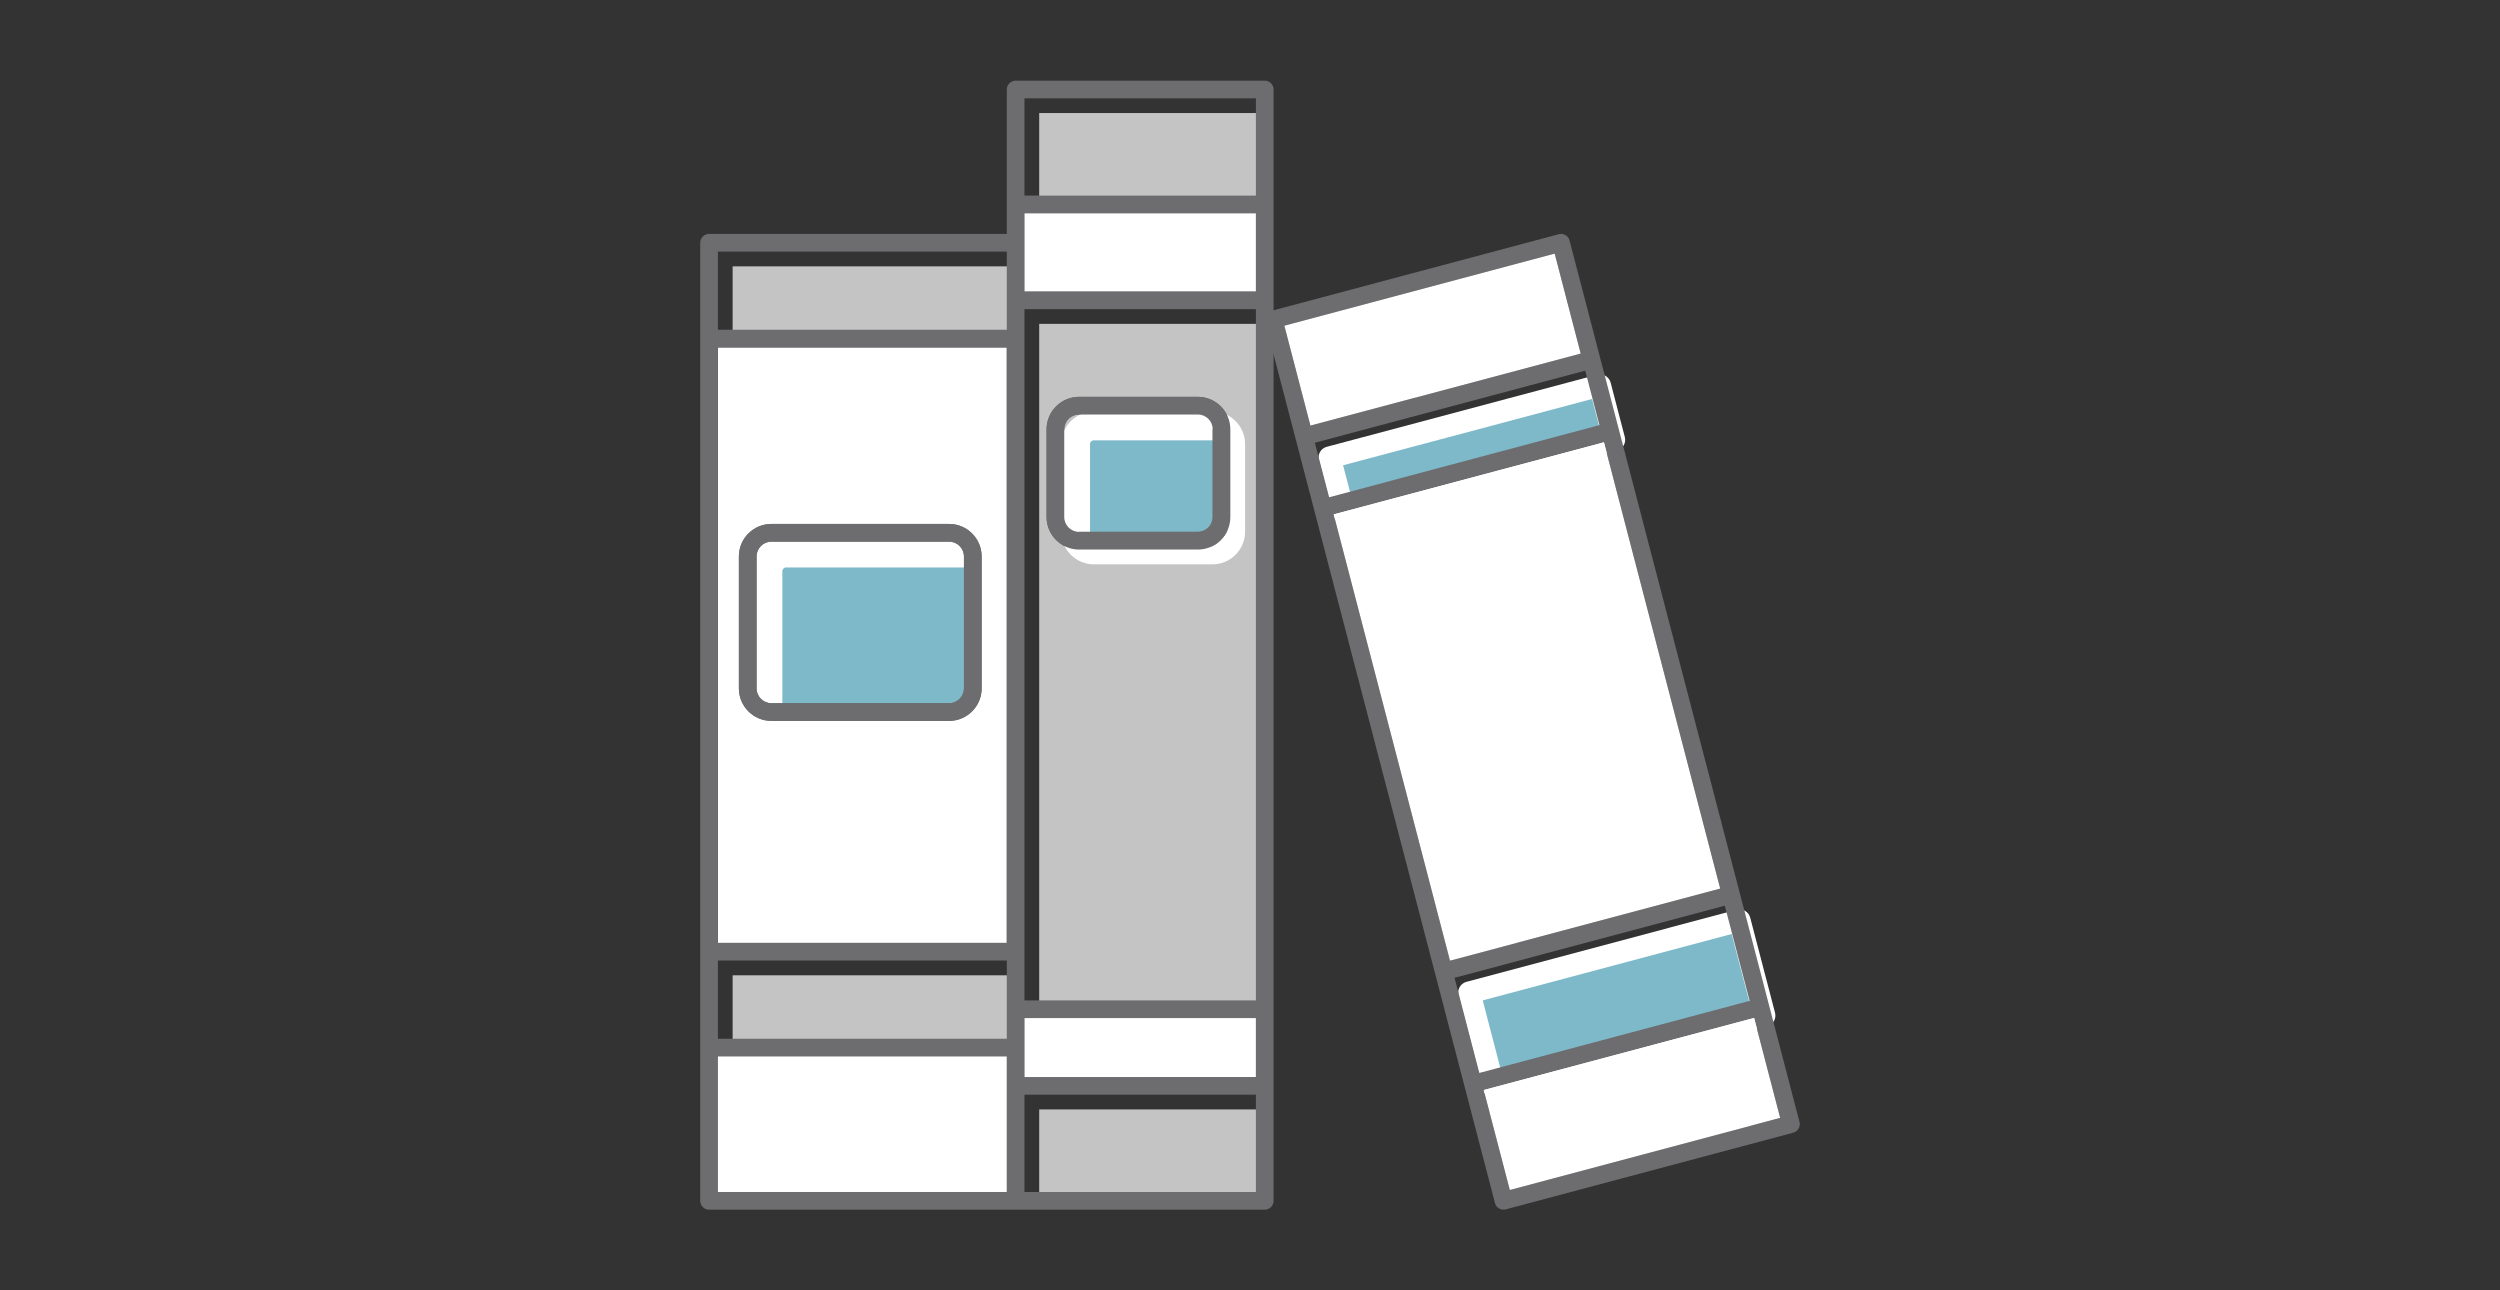 <?xml version="1.0" encoding="utf-8"?>
<!-- Generator: Adobe Illustrator 16.0.0, SVG Export Plug-In . SVG Version: 6.00 Build 0)  -->
<!DOCTYPE svg PUBLIC "-//W3C//DTD SVG 1.1//EN" "http://www.w3.org/Graphics/SVG/1.1/DTD/svg11.dtd">
<svg version="1.1" id="Capa_1" xmlns="http://www.w3.org/2000/svg" xmlns:xlink="http://www.w3.org/1999/xlink" x="0px" y="0px"
	 width="155px" height="80px" viewBox="-34.5 3 155 80" enable-background="new -34.5 3 155 80" xml:space="preserve">
<rect x="-34.5" y="3" width="155" height="80" fill="#333333" stroke="none"/>
<g>
	<rect x="10.923" y="19.514" fill="#C4C4C4" width="17.912" height="4.844"/>
	<rect x="10.01" y="24.54" fill="#FFFFFF" width="17.911" height="36.92"/>
	<g>
		<polygon fill="#7EB9CA" points="47.936,31.363 64.697,26.896 65.577,30.271 48.819,34.747 		"/>
		<path fill="#FFFFFF" d="M48.819,35.432c-0.12,0-0.24-0.032-0.345-0.094c-0.157-0.091-0.271-0.242-0.318-0.418l-0.884-3.383
			c-0.096-0.364,0.122-0.738,0.486-0.835l16.761-4.468c0.177-0.046,0.364-0.021,0.522,0.071c0.157,0.092,0.272,0.243,0.318,0.419
			l0.88,3.375c0.095,0.365-0.123,0.738-0.487,0.835l-16.758,4.474C48.938,35.423,48.879,35.432,48.819,35.432z M48.771,31.849
			l0.537,2.056l15.435-4.121l-0.534-2.05L48.771,31.849z"/>
	</g>
	<g>
		<polygon fill="#7EB9CA" points="56.595,64.538 73.351,60.068 74.89,65.969 58.13,70.437 		"/>
		<path fill="#FFFFFF" d="M58.13,71.122c-0.121,0-0.24-0.03-0.346-0.094c-0.157-0.092-0.272-0.243-0.318-0.419l-1.534-5.899
			c-0.096-0.363,0.122-0.737,0.485-0.834l16.756-4.472c0.178-0.046,0.365-0.021,0.521,0.07c0.158,0.092,0.272,0.242,0.319,0.419
			l1.54,5.9c0.095,0.364-0.123,0.738-0.486,0.836l-16.762,4.469C58.248,71.115,58.188,71.122,58.13,71.122z M57.429,65.025
			l1.19,4.572l15.438-4.115l-1.194-4.575L57.429,65.025z"/>
	</g>
	<rect x="29.931" y="10.009" fill="#C4C4C4" width="14.349" height="6.032"/>
	<rect x="29.931" y="23.079" fill="#C4C4C4" width="14.349" height="42.859"/>
	<rect x="29.931" y="71.785" fill="#C4C4C4" width="14.349" height="6.033"/>
	<rect x="10.923" y="63.469" fill="#C4C4C4" width="17.912" height="4.845"/>
	<g>
		<path fill="#7EB9CA" d="M33.316,29.614c-0.507,0-0.919,0.411-0.919,0.918v5.439c0,0.506,0.413,0.918,0.919,0.918h7.365
			c0.507,0,0.919-0.413,0.919-0.918v-5.439c0-0.507-0.412-0.918-0.919-0.918H33.316z"/>
		<path fill="#FFFFFF" d="M40.68,37.575h-7.365c-0.884,0-1.604-0.72-1.604-1.604v-5.439c0-0.884,0.72-1.604,1.604-1.604h7.365
			c0.885,0,1.604,0.719,1.604,1.604v5.439C42.285,36.855,41.566,37.575,40.68,37.575z M33.316,30.299
			c-0.128,0-0.234,0.104-0.234,0.233v5.439c0,0.129,0.105,0.233,0.234,0.233h7.365c0.129,0,0.234-0.104,0.234-0.233v-5.439
			c0-0.129-0.105-0.233-0.234-0.233H33.316z"/>
	</g>
	<g>
		<path fill="#7EB9CA" d="M14.24,37.496c-0.507,0-0.919,0.411-0.919,0.918v8.181c0,0.507,0.412,0.919,0.919,0.919h11.02
			c0.507,0,0.92-0.412,0.92-0.919v-8.181c0-0.507-0.413-0.918-0.92-0.918H14.24z"/>
		<path fill="#FFFFFF" d="M25.259,48.197H14.24c-0.884,0-1.604-0.719-1.604-1.603v-8.181c0-0.885,0.72-1.604,1.604-1.604h11.02
			c0.885,0,1.605,0.719,1.605,1.604v8.181C26.864,47.479,26.145,48.197,25.259,48.197z M14.24,38.181
			c-0.128,0-0.234,0.104-0.234,0.233v8.181c0,0.129,0.105,0.233,0.234,0.233h11.02c0.129,0,0.234-0.104,0.234-0.233v-8.181
			c0-0.129-0.105-0.233-0.234-0.233H14.24z"/>
	</g>
	<g>
		<path fill="#6D6D6F" d="M58.858,77.979l17.821-4.752c0.289-0.078,0.465-0.377,0.39-0.667L62.812,17.913
			c-0.035-0.143-0.127-0.262-0.253-0.336c-0.082-0.049-0.179-0.073-0.275-0.073c-0.049,0-0.096,0.005-0.143,0.018l-17.819,4.753
			c-0.291,0.077-0.465,0.376-0.39,0.666l14.256,54.648c0.037,0.143,0.127,0.262,0.253,0.335c0.084,0.049,0.178,0.073,0.275,0.073
			C58.763,77.998,58.812,77.992,58.858,77.979z M45.13,23.193l16.76-4.47l1.616,6.198l-16.76,4.466L45.13,23.193z M47.021,30.449
			l16.762-4.468l0.881,3.375l-16.759,4.474L47.021,30.449z M48.188,34.893l16.755-4.47l7.212,27.669l-16.754,4.469L48.188,34.893z
			 M55.681,63.624l16.756-4.471l1.541,5.9l-16.761,4.469L55.681,63.624z M57.491,70.583l16.763-4.47l1.615,6.195l-16.76,4.473
			L57.491,70.583z"/>
		<path fill="#6D6D6F" d="M9.459,78h34.455c0.302,0,0.548-0.247,0.548-0.548V8.548C44.462,8.246,44.215,8,43.914,8H28.47
			c-0.302,0-0.549,0.246-0.549,0.548v8.957H9.459c-0.302,0-0.546,0.246-0.546,0.548v59.4C8.914,77.753,9.158,78,9.459,78z
			 M29.017,9.095h14.348v6.033H29.017V9.095z M29.017,16.225h14.348v4.843H29.017V16.225z M29.017,22.165h14.348v42.859H29.017
			V22.165z M29.017,66.12h14.348v3.656H29.017V66.12z M29.017,70.871h14.348v6.034H29.017V70.871z M10.01,18.6h17.911v4.845H10.01
			V18.6z M10.01,24.54h17.911v36.92H10.01V24.54z M10.01,62.555h17.911v4.845H10.01V62.555z M10.01,68.496h17.911v8.407H10.01
			V68.496z"/>
		<path fill="#6D6D6F" d="M39.766,37.072h-7.365c-1.111,0-2.016-0.904-2.016-2.015v-5.439c0-1.111,0.904-2.016,2.016-2.016h7.365
			c1.112,0,2.016,0.904,2.016,2.016v5.439C41.782,36.168,40.879,37.072,39.766,37.072z M32.402,28.699
			c-0.506,0-0.918,0.413-0.918,0.918v5.439c0,0.506,0.413,0.917,0.918,0.917h7.365c0.506,0,0.918-0.413,0.918-0.917v-5.439
			c0-0.506-0.412-0.918-0.918-0.918H32.402z"/>
		<path fill="#6D6D6F" d="M24.345,47.696H13.326c-1.111,0-2.016-0.903-2.016-2.016V37.5c0-1.111,0.904-2.016,2.016-2.016h11.02
			c1.111,0,2.016,0.904,2.016,2.016v8.18C26.361,46.791,25.458,47.696,24.345,47.696z M13.326,36.581
			c-0.506,0-0.918,0.413-0.918,0.918v8.181c0,0.505,0.412,0.918,0.918,0.918h11.02c0.506,0,0.918-0.413,0.918-0.918V37.5
			c0-0.506-0.412-0.918-0.918-0.918H13.326z"/>
	</g>
	<polygon fill="#FFFFFF" points="45.13,23.193 61.89,18.724 63.504,24.922 46.746,29.387 	"/>
	<polygon fill="#FFFFFF" points="48.188,34.893 64.943,30.423 72.153,58.093 55.399,62.562 	"/>
	<polygon fill="#FFFFFF" points="57.491,70.583 74.254,66.113 75.87,72.309 59.109,76.781 	"/>
	<rect x="29.017" y="16.225" fill="#FFFFFF" width="14.348" height="4.843"/>
	<rect x="29.017" y="66.12" fill="#FFFFFF" width="14.348" height="3.656"/>
	<rect x="10.01" y="68.496" fill="#FFFFFF" width="17.911" height="8.407"/>
	<path fill="#FFFFFF" d="M40.68,37.987h-7.365c-1.11,0-2.015-0.904-2.015-2.015v-5.439c0-1.111,0.905-2.015,2.015-2.015h7.365
		c1.112,0,2.015,0.904,2.015,2.015v5.439C42.695,37.082,41.792,37.987,40.68,37.987z M33.316,29.614
		c-0.507,0-0.919,0.411-0.919,0.918v5.439c0,0.506,0.413,0.918,0.919,0.918h7.365c0.507,0,0.919-0.413,0.919-0.918v-5.439
		c0-0.507-0.412-0.918-0.919-0.918H33.316z"/>
	<path fill="#6D6D6F" d="M24.345,47.696H13.326c-1.11,0-2.015-0.903-2.015-2.016V37.5c0-1.111,0.904-2.015,2.015-2.015h11.02
		c1.112,0,2.015,0.904,2.015,2.015v8.18C26.36,46.791,25.458,47.696,24.345,47.696z M13.326,36.582
		c-0.507,0-0.919,0.412-0.919,0.918v8.18c0,0.507,0.412,0.919,0.919,0.919h11.02c0.507,0,0.919-0.412,0.919-0.919V37.5
		c0-0.507-0.412-0.918-0.919-0.918H13.326z"/>
	<path fill="#6D6D6F" d="M39.766,37.073h-7.365c-1.11,0-2.015-0.904-2.015-2.015v-5.439c0-1.111,0.905-2.015,2.015-2.015h7.365
		c1.113,0,2.015,0.904,2.015,2.015v5.439C41.781,36.168,40.879,37.073,39.766,37.073z M32.402,28.7
		c-0.507,0-0.919,0.412-0.919,0.918v5.439c0,0.506,0.412,0.918,0.919,0.918h7.365c0.507,0,0.92-0.412,0.92-0.918v-5.439
		c0-0.507-0.413-0.918-0.92-0.918H32.402z"/>
</g>
</svg>
